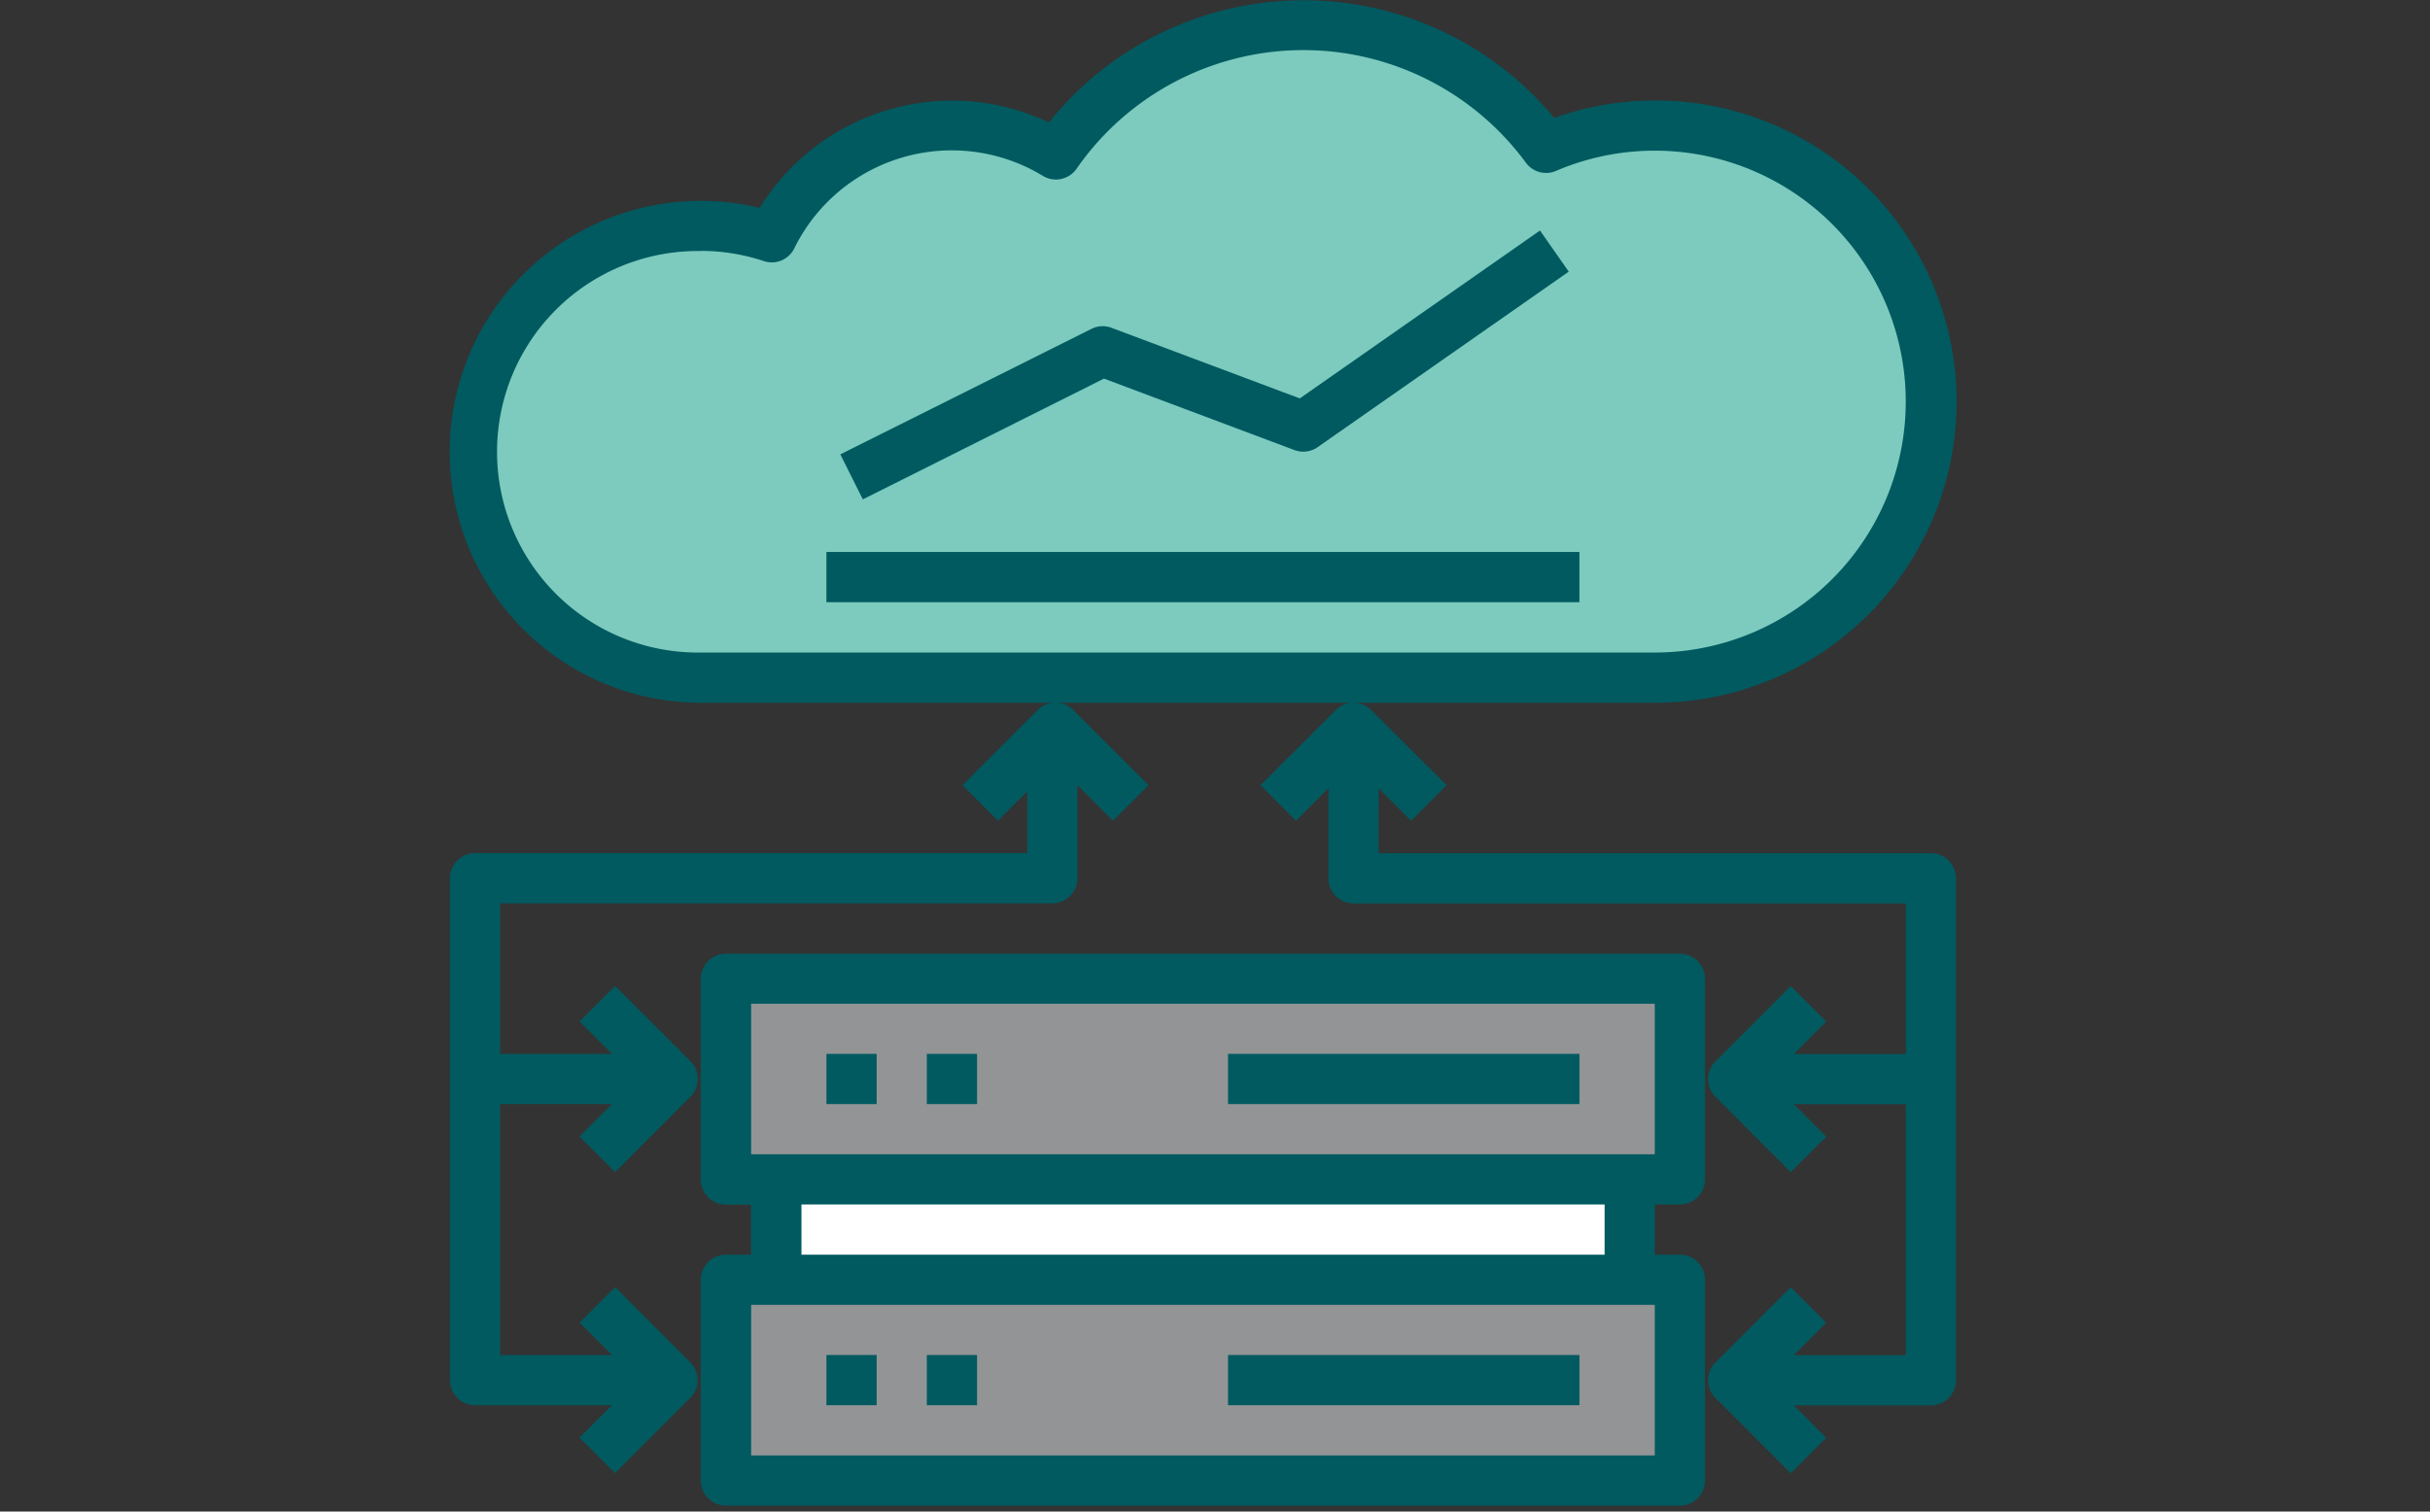 <svg id="Layer_1" data-name="Layer 1" xmlns="http://www.w3.org/2000/svg" xmlns:xlink="http://www.w3.org/1999/xlink" viewBox="0 0 540 336"><rect x="0" y="0" width="540" height="336" fill="#333333" stroke="none"/><defs><style>.cls-1{fill:none;}.cls-2{fill:#fff;}.cls-3{fill:#929496;}.cls-4{fill:#7ccbbe;}.cls-5{fill:#005a60;}.cls-6{clip-path:url(#clip-path);}</style><clipPath id="clip-path"><rect id="SVGID" class="cls-1" x="99.05" width="341.9" height="336"/></clipPath></defs><rect class="cls-2" x="172.49" y="256.58" width="189.66" height="33.47"/><rect class="cls-3" x="161.34" y="284.48" width="211.97" height="44.63"/><rect class="cls-3" x="161.34" y="217.54" width="211.97" height="44.63"/><path class="cls-4" d="M367.73,27.89a61.25,61.25,0,0,0-24.19,4.94,66.93,66.93,0,0,0-108.89,1.5,44.61,44.61,0,0,0-63.11,18.41,50.2,50.2,0,1,0-15.78,97.87h212a61.36,61.36,0,0,0,0-122.72"/><rect class="cls-5" x="183.65" y="301.2" width="11.16" height="11.16"/><rect class="cls-5" x="205.96" y="301.2" width="11.16" height="11.16"/><rect class="cls-5" x="272.9" y="301.2" width="78.09" height="11.16"/><path class="cls-5" d="M367.73,256.58H166.92V223.11H367.73ZM356.58,278.9H178.1V267.74H356.58Zm11.15,44.62H166.92V290.05H367.73ZM373.3,212h-212a5.58,5.58,0,0,0-5.57,5.59v44.6a5.58,5.58,0,0,0,5.57,5.59h5.59V278.9h-5.59a5.58,5.58,0,0,0-5.57,5.56v44.63a5.58,5.58,0,0,0,5.57,5.59h212a5.59,5.59,0,0,0,5.59-5.59V284.46a5.58,5.58,0,0,0-5.59-5.56h-5.57V267.74h5.57a5.59,5.59,0,0,0,5.59-5.59v-44.6A5.59,5.59,0,0,0,373.3,212"/><rect class="cls-5" x="183.65" y="234.26" width="11.16" height="11.16"/><rect class="cls-5" x="205.96" y="234.26" width="11.16" height="11.16"/><rect class="cls-5" x="272.9" y="234.26" width="78.09" height="11.16"/><path class="cls-5" d="M245.33,84.16l42.34,15.89a5.59,5.59,0,0,0,5.16-.67l55.78-39-6.39-9.14L288.84,88.56,247,72.87a5.52,5.52,0,0,0-4.45.23L186.74,101l5,10Z"/><rect class="cls-5" x="183.65" y="122.7" width="167.33" height="11.16"/><path class="cls-5" d="M429.08,189.65H306.36V175.23l7.21,7.21,7.9-7.9-16.75-16.72a5.54,5.54,0,0,0-7.87,0L280.1,174.54l7.9,7.9,7.21-7.21v20a5.58,5.58,0,0,0,5.58,5.59H423.51v33.47H398.62l7.21-7.21-7.89-7.89-16.73,16.74a5.55,5.55,0,0,0,0,7.88l16.73,16.74,7.89-7.89-7.21-7.21h24.89v55.78H398.62l7.21-7.21-7.89-7.89-16.73,16.72a5.58,5.58,0,0,0,0,7.9l16.73,16.74,7.89-7.89-7.21-7.21h30.46a5.6,5.6,0,0,0,5.59-5.59V195.21a5.59,5.59,0,0,0-5.59-5.56"/><g class="cls-6"><path class="cls-5" d="M136.7,260.53l16.72-16.73a5.56,5.56,0,0,0,1.64-4,5.49,5.49,0,0,0-1.64-3.94L136.7,219.16l-7.9,7.9,7.23,7.21H111.14V200.8H233.86a5.58,5.58,0,0,0,5.57-5.57V174.52l7.91,7.91,7.89-7.89-16.74-16.73a5.56,5.56,0,0,0-7.89,0l-16.73,16.73,7.9,7.89,6.5-6.51v13.72H105.55a5.58,5.58,0,0,0-5.57,5.59V306.79a5.58,5.58,0,0,0,5.57,5.57H136l-7.23,7.21,7.9,7.89,16.72-16.74a5.54,5.54,0,0,0,0-7.87L136.7,286.1,128.8,294,136,301.2H111.14V245.42H136l-7.23,7.21Z"/><path class="cls-5" d="M155.76,55.77a44.42,44.42,0,0,1,14,2.27,5.57,5.57,0,0,0,6.74-2.82A39,39,0,0,1,231.76,39.1a5.59,5.59,0,0,0,7.47-1.58,61.35,61.35,0,0,1,99.84-1.37A5.58,5.58,0,0,0,345.75,38a55.78,55.78,0,1,1,22,107.05h-212a44.63,44.63,0,1,1,0-89.25m0,100.41h212a66.94,66.94,0,1,0-22.35-130,72.49,72.49,0,0,0-112.31,1,50.26,50.26,0,0,0-64.28,19,55.78,55.78,0,1,0-13,110"/></g></svg>
